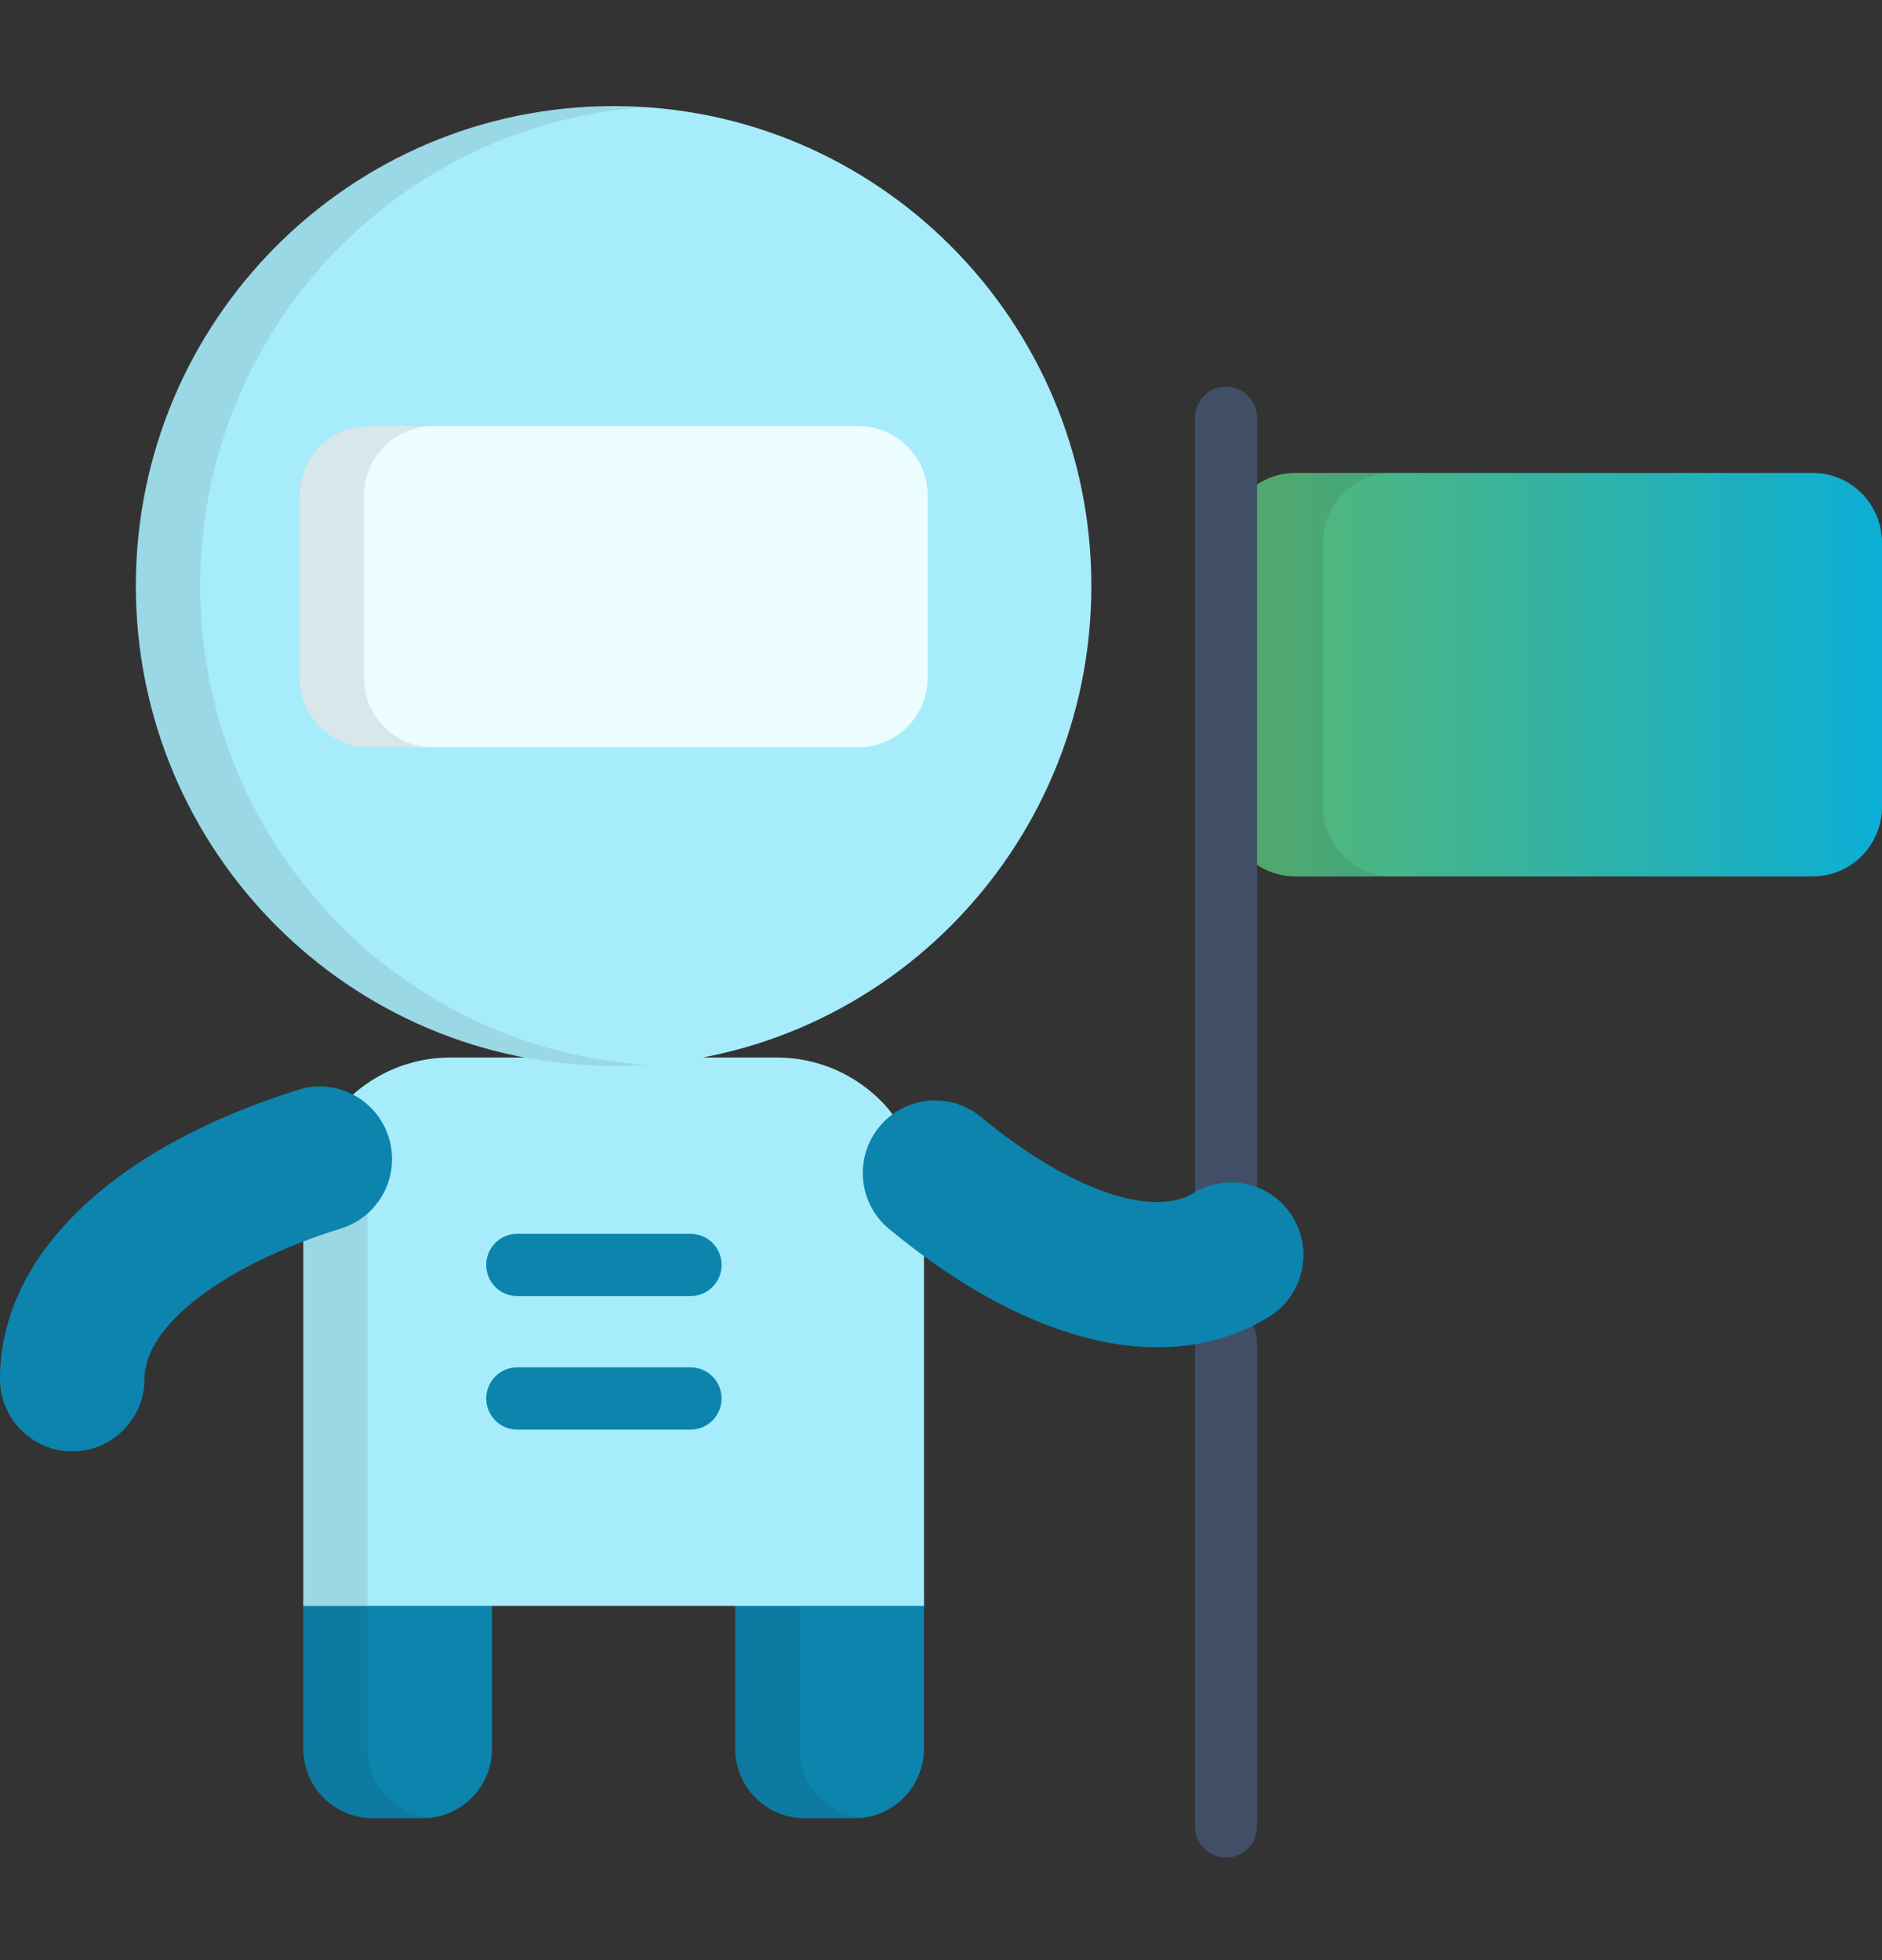 <svg width="48" height="50" viewBox="0 0 48 50" fill="none" xmlns="http://www.w3.org/2000/svg">
    <rect x="0" y="0" width="48" height="50" fill="#333333" stroke="none"/>
    <path d="M7.735 40.752V44.602C7.735 45.584 8.527 46.38 9.504 46.38H10.782C11.758 46.38 12.55 45.584 12.55 44.602V40.752H7.735Z" fill="#0C84AE"></path>
    <path d="M18.75 44.602C18.75 45.584 19.543 46.38 20.519 46.38H21.797C22.774 46.38 23.566 45.584 23.566 44.602V40.752H18.751V44.602H18.75Z" fill="#0C84AE"></path>
    <path opacity="0.1" d="M9.376 44.603V40.753H7.735V44.603C7.735 45.584 8.527 46.38 9.504 46.38H10.782C10.843 46.38 10.903 46.377 10.963 46.371C10.071 46.279 9.376 45.523 9.376 44.603Z" fill="#212630"></path>
    <path opacity="0.1" d="M20.391 44.603V40.753H18.75V44.603C18.75 45.584 19.543 46.38 20.519 46.38H21.797C21.858 46.38 21.919 46.377 21.979 46.37C21.087 46.279 20.391 45.523 20.391 44.603Z" fill="#212630"></path>
    <path d="M35.691 22.356H33.038C32.061 22.356 31.269 21.56 31.269 20.579V13.841C31.269 12.86 32.061 12.064 33.038 12.064H46.231C47.208 12.064 48 12.86 48 13.841V20.579C48 21.56 47.208 22.356 46.231 22.356H35.691Z" fill="url(#paint0_linear_64_3245)"></path>
    <path opacity="0.1" d="M33.745 20.579V13.841C33.745 12.86 34.537 12.064 35.514 12.064H33.038C32.061 12.064 31.269 12.86 31.269 13.841V20.579C31.269 21.56 32.061 22.356 33.038 22.356H35.514C34.537 22.356 33.745 21.56 33.745 20.579Z" fill="#212630"></path>
    <path d="M31.269 33.629C30.833 33.629 30.479 33.273 30.479 32.834V10.657C30.479 10.219 30.833 9.863 31.269 9.863C31.706 9.863 32.06 10.219 32.06 10.657V32.834C32.06 33.273 31.706 33.629 31.269 33.629Z" fill="#404F65"></path>
    <path d="M31.269 47.386C30.833 47.386 30.479 47.03 30.479 46.592V34.22C30.479 33.781 30.833 33.425 31.269 33.425C31.706 33.425 32.06 33.781 32.06 34.22V46.592C32.06 47.03 31.706 47.386 31.269 47.386Z" fill="#404F65"></path>
    <path d="M22.887 31.349C22.102 30.699 21.99 29.532 22.637 28.744C22.701 28.667 22.77 28.599 22.842 28.535C22.67 28.288 22.536 28.151 22.536 28.151C21.852 27.428 20.887 26.976 19.816 26.976H11.484C10.492 26.976 9.591 27.364 8.92 27.996C9.282 28.223 9.569 28.575 9.705 29.016C10.007 29.993 9.464 31.03 8.493 31.334C8.232 31.415 7.98 31.501 7.735 31.591V40.964H23.566V32.302V31.887C23.34 31.716 23.113 31.537 22.887 31.349Z" fill="#A7ECFA"></path>
    <path d="M17.613 33.061H13.191C12.755 33.061 12.401 32.706 12.401 32.267C12.401 31.829 12.755 31.473 13.191 31.473H17.613C18.05 31.473 18.404 31.829 18.404 32.267C18.404 32.706 18.05 33.061 17.613 33.061Z" fill="#0C84AE"></path>
    <path d="M17.613 36.467H13.191C12.755 36.467 12.401 36.112 12.401 35.673C12.401 35.235 12.755 34.879 13.191 34.879H17.613C18.05 34.879 18.404 35.235 18.404 35.673C18.404 36.112 18.05 36.467 17.613 36.467Z" fill="#0C84AE"></path>
    <path d="M15.65 27.188C22.38 27.188 27.835 21.707 27.835 14.947C27.835 8.186 22.38 2.706 15.65 2.706C8.92 2.706 3.465 8.186 3.465 14.947C3.465 21.707 8.92 27.188 15.65 27.188Z" fill="#A7ECFA"></path>
    <path d="M23.66 17.286C23.66 18.267 22.867 19.063 21.89 19.063H9.41C8.433 19.063 7.641 18.267 7.641 17.286V12.646C7.641 11.665 8.433 10.869 9.41 10.869H21.891C22.868 10.869 23.66 11.665 23.66 12.646L23.66 17.286Z" fill="#ECFDFF"></path>
    <path opacity="0.1" d="M9.375 30.733C9.154 31.007 8.853 31.221 8.493 31.333C8.232 31.415 7.98 31.501 7.735 31.591V40.964H9.376V31.591V30.733H9.375Z" fill="#212630"></path>
    <path opacity="0.1" d="M5.105 14.947C5.105 8.463 10.123 3.158 16.471 2.734C16.199 2.715 15.926 2.705 15.65 2.705C8.92 2.705 3.464 8.186 3.464 14.947C3.464 21.707 8.92 27.188 15.65 27.188C15.926 27.188 16.199 27.178 16.471 27.16C10.123 26.736 5.105 21.431 5.105 14.947Z" fill="#212630"></path>
    <path opacity="0.1" d="M9.282 17.286V12.646C9.282 11.665 10.074 10.869 11.051 10.869H9.41C8.433 10.869 7.641 11.665 7.641 12.646V17.286C7.641 18.267 8.433 19.063 9.41 19.063H11.051C10.074 19.063 9.282 18.267 9.282 17.286Z" fill="#212630"></path>
    <path d="M1.843 37.023C0.825 37.023 0 36.195 0 35.172C0 32.042 2.845 29.286 7.61 27.798C8.582 27.495 9.614 28.04 9.916 29.017C10.218 29.993 9.675 31.03 8.703 31.334C5.702 32.27 3.685 33.813 3.685 35.173C3.685 36.195 2.86 37.023 1.843 37.023Z" fill="#0C84AE"></path>
    <path d="M32.977 31.052C32.449 30.178 31.316 29.9 30.446 30.43C29.365 31.089 27.236 30.328 25.02 28.493C24.235 27.843 23.074 27.955 22.427 28.744C21.779 29.532 21.89 30.699 22.676 31.349C26.276 34.332 29.805 35.151 32.358 33.595C33.227 33.065 33.505 31.926 32.977 31.052Z" fill="#0C84AE"></path>
    <defs>
        <linearGradient id="paint0_linear_64_3245" x1="31.269" y1="12.064" x2="48" y2="12.064" gradientUnits="userSpaceOnUse">
            <stop stop-color="#5BB86F"></stop>
            <stop offset="1" stop-color="#0CAED6"></stop>
        </linearGradient>
    </defs>
</svg>
